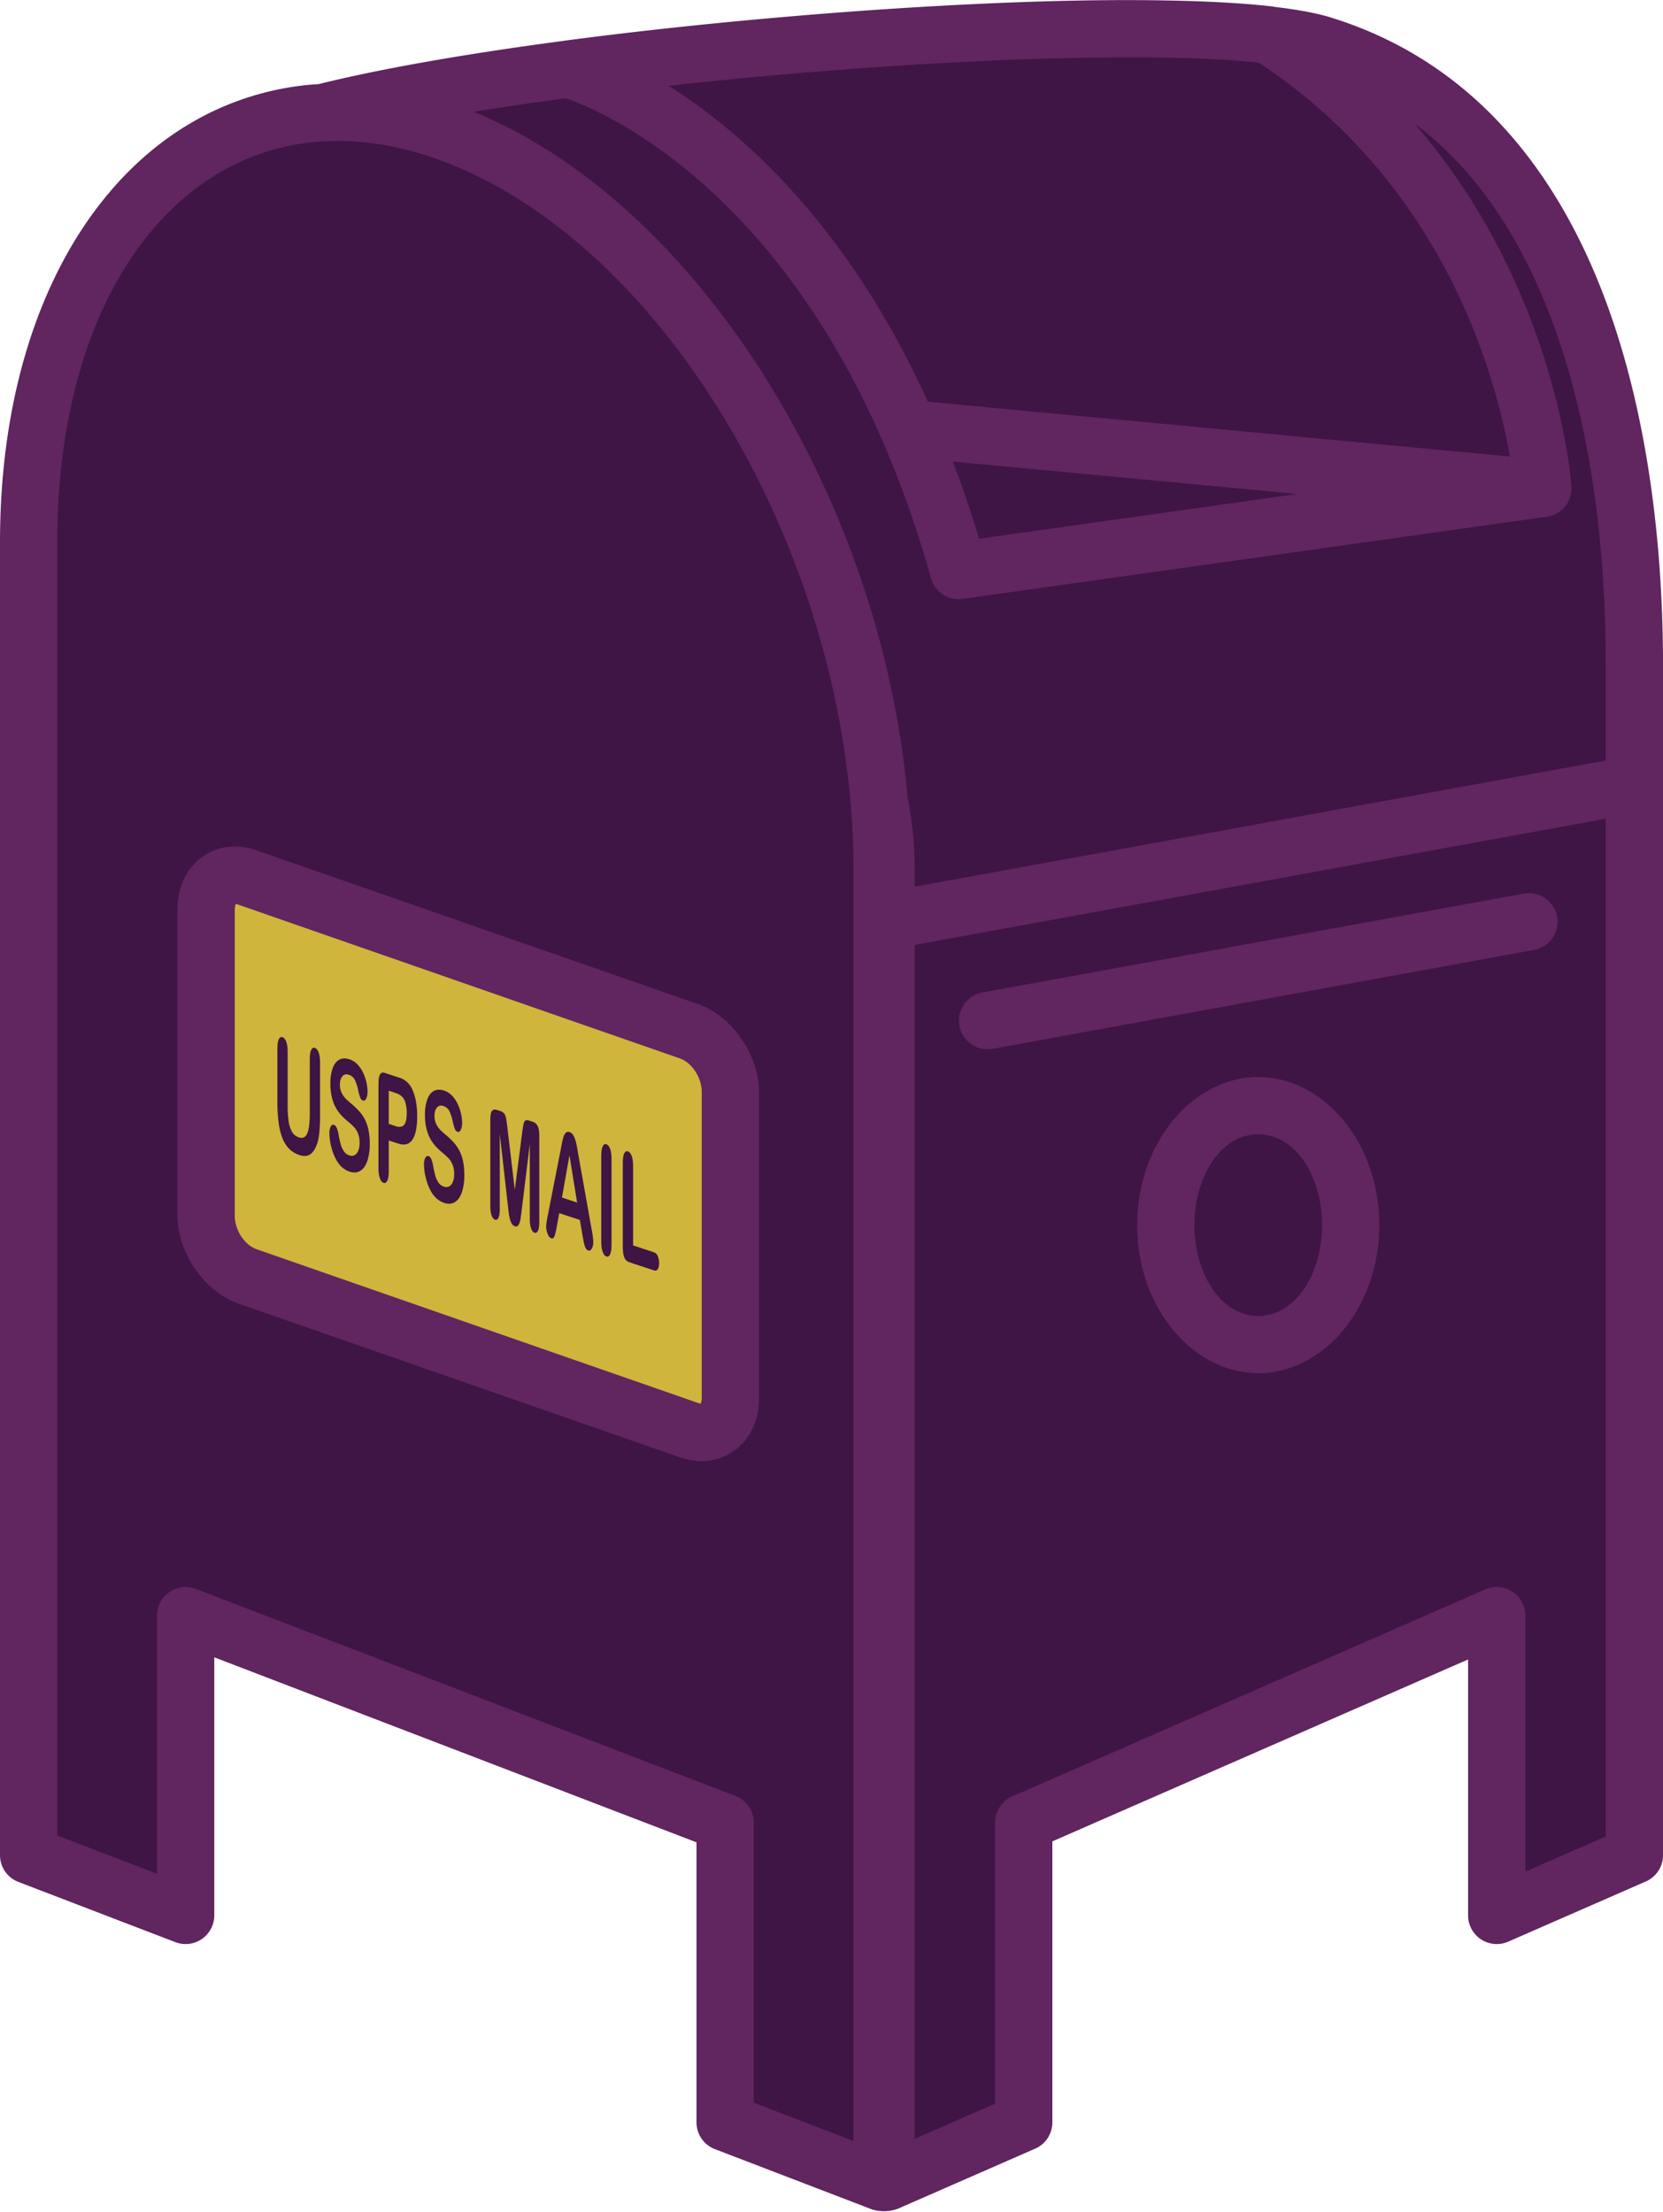 <?xml version="1.0" encoding="UTF-8" standalone="no"?><svg xmlns="http://www.w3.org/2000/svg" xmlns:xlink="http://www.w3.org/1999/xlink" fill="#612560" height="2500.9" preserveAspectRatio="xMidYMid meet" version="1" viewBox="-0.0 -0.1 1880.4 2500.9" width="1880.4" zoomAndPan="magnify"><g><g id="change1_1"><path d="M997.439,2467.6V983.473c0-356.227-216.21-728.378-482.519-830.536S32.4,257.05,32.4,613.277V2097.405l177.481,68.083V1826.579l610.075,234.028v338.909L997.439,2467.6Z" fill="#3e1544" fill-rule="evenodd"/></g><g id="change2_1"><path d="M365,127.238c283.575-71.467,976.012-124.2,1129.939-76.68,332.13,102.527,353.083,548,353.083,701.391V2097.405l-155.607,68.083V1826.579l-534.887,234.028v338.909L1001.915,2467.6V983.473A401.543,401.543,0,0,0,994,904.825C965.385,574,761.656,247.586,514.92,152.937,462.59,132.863,412.194,124.7,365,127.238Z" fill="#3e1544" fill-rule="evenodd"/></g><g id="change1_2"><path d="M642.707,78.006c278.684-36.85,628.684-57.154,791.6-38.69,288.971,185.052,310.271,512.753,310.271,512.753l-660.7,92.905C947.735,160.2,643.5,78.216,642.707,78.006Z" fill="#3e1544" fill-rule="evenodd"/></g><g id="change3_1"><path d="M1027.192,484.474l717.389,67.595-660.7,92.905a1244.585,1244.585,0,0,0-56.684-160.5Z" fill="#3e1544" fill-rule="evenodd"/></g><g id="change1_3"><path d="M1422.728,1249.991c57.678,0,104.5,60.519,104.5,135.059s-46.824,135.058-104.5,135.058-104.5-60.519-104.5-135.058,46.827-135.059,104.5-135.059Z" fill="#3e1544" fill-rule="evenodd"/></g><g id="change4_1"><path d="M825.85,1234.3c0-28.788-20.844-59.417-46.516-68.357L279.562,991.913c-25.675-8.94-46.518,7.173-46.518,35.958v346.7c0,28.788,20.843,59.417,46.518,68.357L779.334,1616.96c25.672,8.941,46.516-7.172,46.516-35.958V1234.3Z" fill="#cfb53b" fill-rule="evenodd"/></g><g id="change5_1"><path d="M888.582,18.89C803.353,26.2,718.027,35.363,638.459,45.882q-.979.132-1.941.318C529.13,60.442,432.27,77.117,360.533,94.956a323.573,323.573,0,0,0-147.12,45.476C85.789,216.649,0,385.566,0,613.277V2097.405a32.4,32.4,0,0,0,20.8,30.253l177.481,68.082a32.4,32.4,0,0,0,44.007-30.252V1873.711s443.185,170.008,545.271,209.17v316.635a32.4,32.4,0,0,0,20.8,30.253l177.481,68.082a46.193,46.193,0,0,0,29.071-.567l155.608-68.083a32.4,32.4,0,0,0,19.413-29.685V2081.8l470.084-205.676v289.366a32.4,32.4,0,0,0,45.388,29.685l155.609-68.083a32.4,32.4,0,0,0,19.412-29.685V887.307q.012-.54,0-1.088V751.949c0-94.849-8.25-297.972-88.4-468.19C1736.442,165.742,1646.883,63.552,1504.492,19.6c-15.828-4.886-37.127-8.831-62.955-11.866a32.28,32.28,0,0,0-3.58-.612c-32.923-3.73-73.415-5.908-119.363-6.7-25.913-.5-53.512-.55-82.45-.158-103.916,1.405-225.573,8.118-347.562,18.63ZM504.039,183.467l-.724-.277c-95.955-36.811-184.736-30.08-256.676,12.88C134.677,262.932,64.8,413.509,64.8,613.277V2075.131l112.677,43.224V1826.579a32.4,32.4,0,0,1,44.007-30.253l610.075,234.028a32.4,32.4,0,0,1,20.8,30.253v316.635l112.677,43.224h0V1042.592q-.007-.544,0-1.089v-58.03q0-37.164-3.165-74.475-.088-.689-.15-1.381C934.476,592.654,744.387,280.444,510.332,185.95l-.106-.041-.537-.218-.194-.078-.482-.192-.249-.1-.443-.176-.291-.114-.412-.163-.321-.127-.386-.153-.35-.138-.366-.142-.376-.148-.339-.132-.412-.161-.309-.119-.469-.184-.251-.1ZM1815.616,925.593V2076.214l-90.8,39.73V1826.579a32.405,32.405,0,0,0-45.391-29.686l-534.885,234.029a32.4,32.4,0,0,0-19.415,29.685v317.718l-90.805,39.73V1068.277l781.3-142.684ZM858.251,1234.3c0-41.855-30.934-85.958-68.261-98.957L290.216,961.313c-24.8-8.637-47.092-3.78-63.357,8.795-15.3,11.833-26.217,31.6-26.217,57.763v346.7c0,41.855,30.934,85.958,68.264,98.955L768.678,1647.56c24.8,8.637,47.091,3.78,63.359-8.8,15.3-11.831,26.214-31.6,26.214-57.761V1234.3ZM266.49,1021.982a14.619,14.619,0,0,1,2.416.529l499.772,174.033c14.023,4.884,24.77,22.036,24.77,37.757V1581a24.538,24.538,0,0,1-1.042,5.889,14.651,14.651,0,0,1-2.416-.528L290.216,1412.329c-14.021-4.883-24.771-22.036-24.771-37.757v-346.7a24.528,24.528,0,0,1,1.045-5.889ZM1422.728,1217.59c-73.054,0-136.9,73.043-136.9,167.46s63.85,167.459,136.9,167.459,136.9-73.043,136.9-167.459-63.847-167.46-136.9-167.46Zm0,64.8c42.371,0,72.1,47.9,72.1,102.657s-29.729,102.656-72.1,102.656-72.1-47.9-72.1-102.656,29.732-102.657,72.1-102.657Zm-300.213-96.666,612.07-111.778a32.4,32.4,0,1,0-11.641-63.748l-612.073,111.778a32.4,32.4,0,1,0,11.644,63.748Zm-482.8-1074.7c-36.135,4.84-70.973,9.956-103.961,15.3a510.487,510.487,0,0,1,49.484,23.394l.379.205.173.093C814.621,273.539,998.206,584.18,1026.131,900.263a433.4,433.4,0,0,1,8.186,83.21V1002.4l781.3-142.684V751.949c0-89.222-6.833-280.464-82.231-440.583-31.147-66.147-74.207-127-134.145-172.033C1758.534,322.7,1776.1,538.818,1776.884,549.552c.028.36.052.723.068,1.086a32.291,32.291,0,0,1-3.134,15.408l-.031.062-.081.168-.07.14-.08.163-.081.161-.082.161-.024.044a32.466,32.466,0,0,1-3.424,5.288l-.093.117-.114.14-.114.14-.114.14-.117.137-.036.044-.12.14-.119.14-.122.143-.124.137-.07.083a32.294,32.294,0,0,1-17.448,10.161l-.124.029-.192.039-.192.039-.194.036-.192.036-.194.036-.2.034-.194.031-.213.036-.192.029-.189.028-.192.029-660.7,92.9a32.653,32.653,0,0,1-4.3.316l-.184,0a32.409,32.409,0,0,1-31.22-23.646C932.918,227.274,679.835,124.8,639.714,111.032Zm437.71,410.719,389.238,36.676L1107.13,608.982q-13.923-46.029-29.706-87.231ZM1313.76,65.006c41.557.685,78.57,2.535,109.4,5.695,211.088,138.739,268.916,357.63,284.02,445.3l-658-62C958.637,254.955,840.259,150.07,756.191,96.916h0c46.413-5.123,93.792-9.757,141.075-13.811,119.29-10.182,238.15-16.675,339.754-18.047,26.942-.365,52.633-.4,76.74-.052Z" fill-rule="evenodd"/></g><g id="change1_4"><path d="M313.638,1244.76v-59.012q0-7.536,1.584-10.778t4.171-2.387q2.7.889,4.285,5.181t1.586,11.826v60.352a122.05,122.05,0,0,0,1.076,17.559,33.673,33.673,0,0,0,3.815,11.976,13.609,13.609,0,0,0,7.673,6.343q6.813,2.252,9.63-4.56t2.82-22.549v-60.855q0-7.617,1.566-10.825t4.189-2.341q2.62.867,4.246,5.128T361.9,1201.7v59.015a172.834,172.834,0,0,1-1.312,23.591,40.776,40.776,0,0,1-4.951,15.273q-3.133,5.157-7.281,6.634t-9.708-.363a29.3,29.3,0,0,1-11.392-6.82,34.735,34.735,0,0,1-7.789-12.033,73.681,73.681,0,0,1-4.425-17.867,185.06,185.06,0,0,1-1.408-24.367Z" fill="#3e1544"/></g><g id="change1_5"><path d="M418.078,1293.171a60.313,60.313,0,0,1-2.683,19.12q-2.679,7.986-7.846,11.3t-12.253.974q-8.5-2.807-14.016-11.5a56.411,56.411,0,0,1-6.361-15.286,64.855,64.855,0,0,1-2.447-16.838,15.356,15.356,0,0,1,1.47-7.258q1.465-2.737,3.738-1.988,1.839.606,3.113,3.54a37.172,37.172,0,0,1,2.172,8.168,100.791,100.791,0,0,0,2.367,10.576,26.17,26.17,0,0,0,3.582,7.67,11.713,11.713,0,0,0,6.068,4.56q5.167,1.707,8.4-2.375t3.23-11.781a28.412,28.412,0,0,0-1.742-10.495,22.677,22.677,0,0,0-4.5-7.305,80.387,80.387,0,0,0-7.377-6.709,64.648,64.648,0,0,1-10.355-10.661,43.274,43.274,0,0,1-6.616-13.487,63.57,63.57,0,0,1-2.447-18.6,49.9,49.9,0,0,1,2.585-17.144q2.582-7.014,7.476-9.625t11.509-.425a21.834,21.834,0,0,1,9.142,5.825,35.652,35.652,0,0,1,6.4,9.565,51.974,51.974,0,0,1,3.717,10.982,49.615,49.615,0,0,1,1.175,10.348,17.309,17.309,0,0,1-1.468,7.51q-1.465,3.07-3.66,2.348a5.1,5.1,0,0,1-3.033-3.136,51.9,51.9,0,0,1-2.252-7.735,55.117,55.117,0,0,0-3.756-12.082,11.5,11.5,0,0,0-7.048-6.221q-4.5-1.486-7.261,1.827t-2.76,9.259a22.173,22.173,0,0,0,.94,6.672,21.326,21.326,0,0,0,2.582,5.459,25.325,25.325,0,0,0,3.329,4.112q1.683,1.644,5.557,5.018a94.065,94.065,0,0,1,8.79,8.261,45.338,45.338,0,0,1,6.693,9.329,46.4,46.4,0,0,1,4.306,12.012,74.928,74.928,0,0,1,1.547,16.206Z" fill="#3e1544"/></g><g id="change1_6"><path d="M450.215,1292.826l-10.645-3.52v34.74q0,7.45-1.647,10.758t-4.147,2.478q-2.625-.867-4.228-5.2a34.654,34.654,0,0,1-1.6-11.707v-94.589q0-8.2,1.76-11.136t5.6-1.667l14.912,4.928a23.8,23.8,0,0,1,16.266,14.5,55.961,55.961,0,0,1,3.9,13.174,93,93,0,0,1,1.33,16.26q0,18.753-5.4,26.634t-16.09,4.352Zm-2.817-57.185-7.828-2.587v37.5l7.828,2.587a10.925,10.925,0,0,0,6.869.428q2.76-.928,4.21-4.635t1.448-10.487a39.151,39.151,0,0,0-2.231-13.964q-2.505-6.269-10.3-8.845Z" fill="#3e1544"/></g><g id="change1_7"><path d="M525.024,1328.512a60.343,60.343,0,0,1-2.682,19.12q-2.679,7.986-7.849,11.3t-12.251.974q-8.5-2.806-14.015-11.5a56.213,56.213,0,0,1-6.362-15.286,64.837,64.837,0,0,1-2.447-16.838,15.356,15.356,0,0,1,1.47-7.258q1.466-2.737,3.738-1.988,1.839.611,3.111,3.541a36.963,36.963,0,0,1,2.174,8.167,100.286,100.286,0,0,0,2.367,10.576A26.15,26.15,0,0,0,495.86,1337a11.705,11.705,0,0,0,6.069,4.557q5.166,1.707,8.4-2.374t3.23-11.782a28.4,28.4,0,0,0-1.742-10.5,22.7,22.7,0,0,0-4.5-7.305,80.662,80.662,0,0,0-7.377-6.708,64.619,64.619,0,0,1-10.356-10.662,43.218,43.218,0,0,1-6.615-13.487,63.536,63.536,0,0,1-2.447-18.6A49.829,49.829,0,0,1,483.1,1243q2.582-7.014,7.476-9.625t11.509-.422a21.807,21.807,0,0,1,9.14,5.824,35.645,35.645,0,0,1,6.4,9.565,51.909,51.909,0,0,1,3.717,10.981,49.666,49.666,0,0,1,1.174,10.35,17.3,17.3,0,0,1-1.467,7.507q-1.47,3.075-3.66,2.348a5.086,5.086,0,0,1-3.033-3.136,51.921,51.921,0,0,1-2.253-7.732,54.911,54.911,0,0,0-3.758-12.082,11.473,11.473,0,0,0-7.046-6.222q-4.5-1.488-7.26,1.828t-2.761,9.257a22.154,22.154,0,0,0,.941,6.672,21.243,21.243,0,0,0,2.582,5.459,25.464,25.464,0,0,0,3.328,4.113q1.683,1.646,5.558,5.019a93.654,93.654,0,0,1,8.79,8.261,45.314,45.314,0,0,1,6.692,9.326,46.4,46.4,0,0,1,4.306,12.012,74.865,74.865,0,0,1,1.547,16.206Z" fill="#3e1544"/></g><g id="change1_8"><path d="M574.309,1363.13l-9.2-81.222v84.711q0,7.035-1.467,10.063t-3.9,2.229q-2.347-.777-3.836-4.741t-1.488-11.081v-97.1q0-8.035,1.957-10.192t5.285-1.057l3.6,1.189a10.235,10.235,0,0,1,4.718,2.813,11.681,11.681,0,0,1,2.172,5.239q.7,3.5,1.6,11.161l8.339,69.972,8.339-64.461q.9-7.068,1.605-10.1t2.172-3.8q1.47-.774,4.718.3l3.6,1.19a9.41,9.41,0,0,1,5.285,4.549q1.956,3.453,1.957,11.488v97.1q0,7.029-1.467,10.062t-3.935,2.214q-2.308-.762-3.8-4.77a32.791,32.791,0,0,1-1.488-11.039v-84.712l-9.2,75.144q-.9,7.317-1.468,10.69a15.6,15.6,0,0,1-2.094,5.793,3.314,3.314,0,0,1-4.228,1.535,6.466,6.466,0,0,1-3.445-3.023,20.062,20.062,0,0,1-2.193-5.536,59.017,59.017,0,0,1-1.231-6.895q-.452-3.709-.92-7.715Z" fill="#3e1544"/></g><g id="change1_9"><path d="M658.431,1395.535l-2.74-16.307-23.329-7.709-2.74,14.829a74.124,74.124,0,0,1-2.742,11.527q-1.131,2.847-3.717,1.994-2.193-.727-3.875-4.713a21.232,21.232,0,0,1-1.685-8.341,33.524,33.524,0,0,1,.391-5.06q.393-2.55,1.294-7.025l14.679-74.837q.625-3.228,1.506-7.748a54.61,54.61,0,0,1,1.879-7.375,9.969,9.969,0,0,1,2.623-4.28,3.853,3.853,0,0,1,4.013-.642,7.721,7.721,0,0,1,4.052,3.307,22.321,22.321,0,0,1,2.623,5.931,71.51,71.51,0,0,1,1.682,7.211q.684,3.784,1.742,10.076l14.993,84.143a88.051,88.051,0,0,1,1.763,13.723,14.833,14.833,0,0,1-1.665,7.279q-1.663,3.006-4.012,2.232a4.717,4.717,0,0,1-2.349-1.823,12.592,12.592,0,0,1-1.643-3.39,51.6,51.6,0,0,1-1.431-6q-.762-3.975-1.312-7Zm-23.015-41.674,17.144,5.664-8.65-53.5-8.494,47.838Z" fill="#3e1544"/></g><g id="change1_10"><path d="M679.845,1403.448v-96.681q0-7.536,1.605-10.77t4.15-2.4q2.624.867,4.248,5.13t1.623,11.88v96.681q0,7.617-1.623,10.848T685.6,1420.5q-2.505-.828-4.13-5.174t-1.625-11.88Z" fill="#3e1544"/></g><g id="change1_11"><path d="M715.86,1318.667v89.318l23.565,7.787a7.313,7.313,0,0,1,4.327,4.359,19.4,19.4,0,0,1,1.506,7.865q0,4.518-1.488,6.833a3.386,3.386,0,0,1-4.345,1.366l-28.067-9.275a8.725,8.725,0,0,1-5.462-5.4q-1.663-4.149-1.664-12.183v-94.507q0-7.536,1.586-10.778t4.168-2.388q2.625.864,4.249,5.128t1.625,11.879Z" fill="#3e1544"/></g></g></svg>